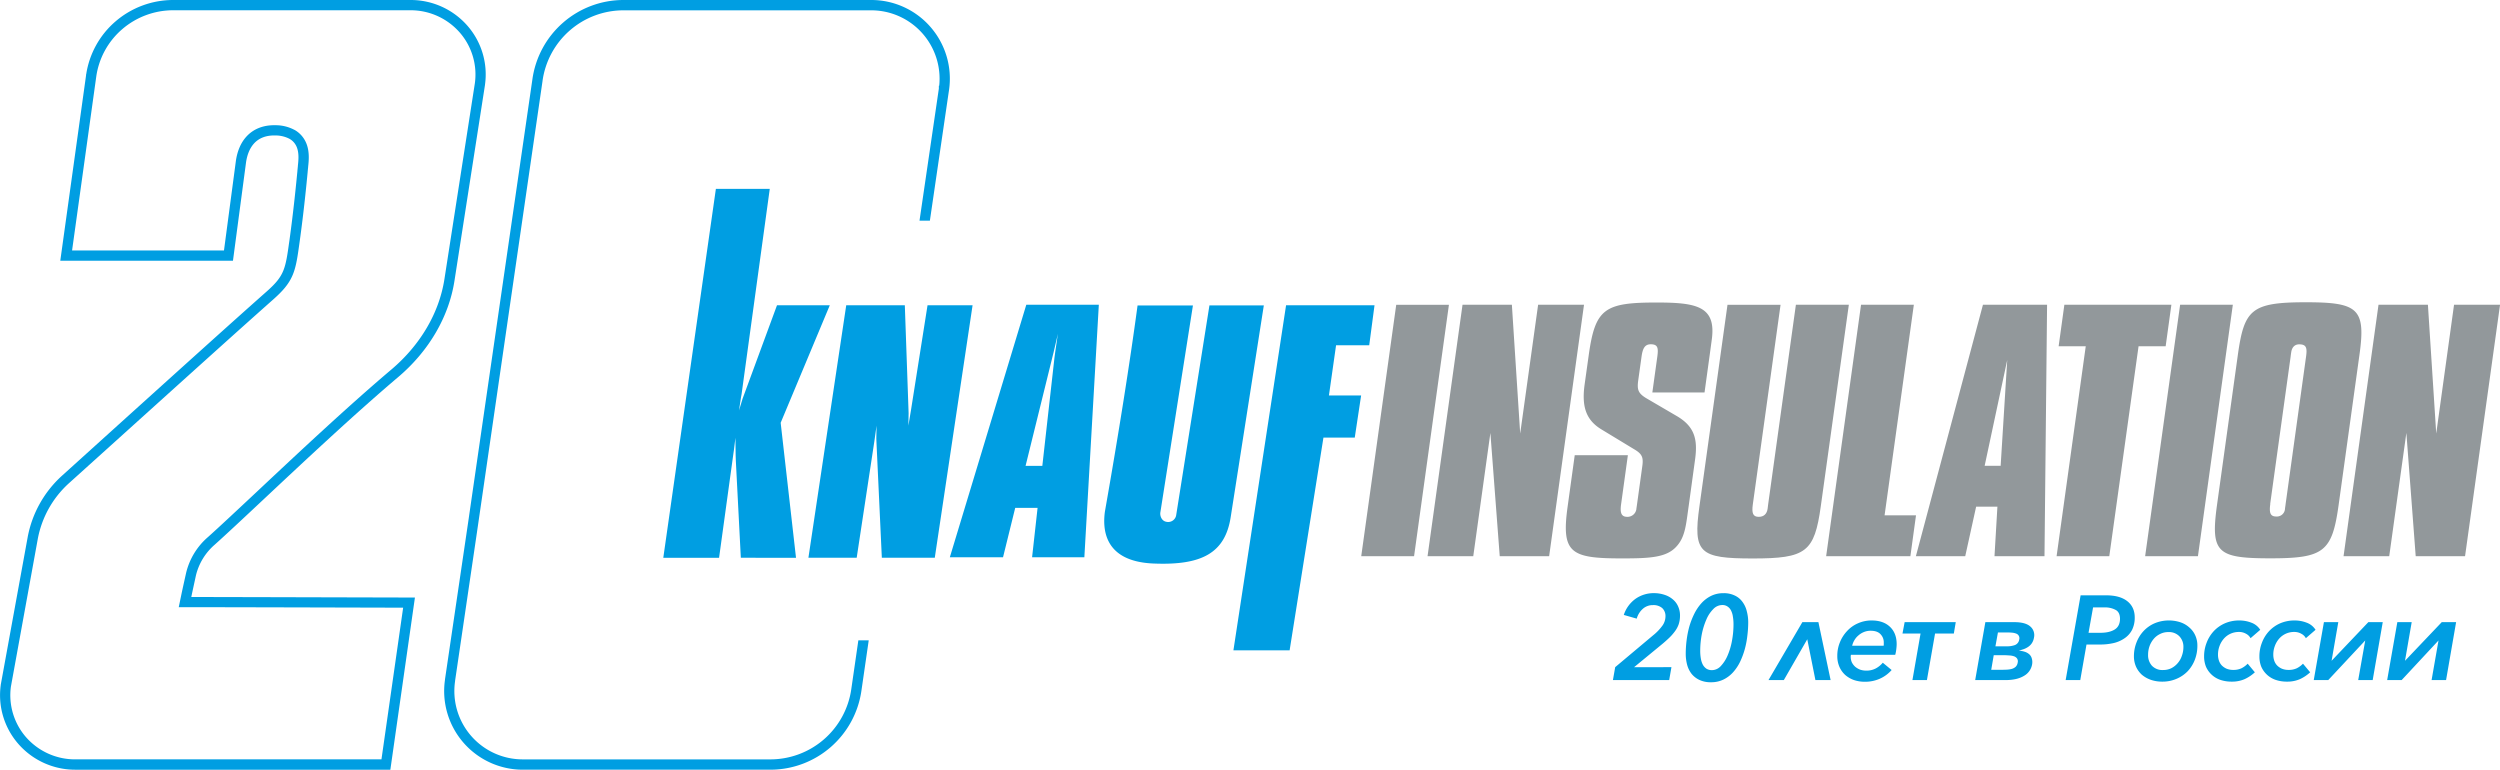 <?xml version="1.0" encoding="UTF-8"?> <svg xmlns="http://www.w3.org/2000/svg" viewBox="0 0 1605.29 494.24"><defs><style>.cls-1,.cls-2{fill:#009ee2;}.cls-2{fill-rule:evenodd;}.cls-3{fill:#92989b;}</style></defs><g id="Слой_2" data-name="Слой 2"><g id="Слой_1-2" data-name="Слой 1"><path class="cls-1" d="M597.52,17.36A50.41,50.41,0,0,0,559.46,0H400.37a59.09,59.09,0,0,0-58.51,50.94l-40.61,280-.25,1.78L285.72,436.35l0,.24h0a50.48,50.48,0,0,0,49.94,57.64h159a59.1,59.1,0,0,0,58.47-50.68l4.69-32.37h-6.66l-4.55,31.43a52.52,52.52,0,0,1-52,45h-159a43.88,43.88,0,0,1-43.38-50.34l0-.23h0l14.06-95.42h0l1.88-12.93h0L348.37,52v-.07a52.51,52.51,0,0,1,52-45.3H559.46A43.89,43.89,0,0,1,603.09,55l-.24.11v1.8L590.43,141.7h6.66l12.07-82.42.26-1.72A50.53,50.53,0,0,0,597.52,17.36Z"></path><path class="cls-1" d="M300.22,16.61A48.43,48.43,0,0,0,263.63,0H111.29A56.84,56.84,0,0,0,74.18,13.75,55.84,55.84,0,0,0,55.36,47.69l-.11.23v.55L38.71,167.41H149.59L158,104.15c.75-5,2.43-9,5-11.9,3.23-3.62,7.82-5.39,13.64-5.27h.17a19.7,19.7,0,0,1,9,2.11l0,0a10.65,10.65,0,0,1,4.62,5.08c1.75,4,1.21,8.9.85,12.16l0,.24c-.06.55-.16,1.62-.31,3.13v.15c-.73,7.53-2.43,25.18-5.12,44.52l-.15,1c-1.11,8-1.92,13.8-3.75,18.33s-4.71,8.15-10.64,13.4c-21,18.58-52.92,47.4-89.91,80.77L39.87,305.41a70.7,70.7,0,0,0-22.08,39.4L.47,439.8l0,.15a47.55,47.55,0,0,0,11.3,37.72,48.41,48.41,0,0,0,36.54,16.57H250.65l15.78-110.55s-132.63-.35-143.6-.35c.5-2.44,1.5-7,3-13.92a37.81,37.81,0,0,1,11.91-19.55c7.6-6.81,18.84-17.34,31.87-29.56,26.15-24.52,58.7-55,85.92-78.05,19.79-16.73,32.68-38.73,36.29-61.95L311.43,54.47l0-.14A47.48,47.48,0,0,0,300.22,16.61Zm4.7,36.84L285.36,179.3c-3.37,21.64-15.45,42.22-34,57.93-27.35,23.12-60,53.7-86.19,78.29-13,12.17-24.19,22.68-31.74,29.43a43.87,43.87,0,0,0-13.94,23c-1.56,7-2.56,11.55-3.07,14l-1.64,7.93h8.09c21.93,0,136,.32,136,.32L244.94,487.6l-196.6,0h-.06A41.84,41.84,0,0,1,16.7,473.34,41,41,0,0,1,7,440.92L24.27,346a64.09,64.09,0,0,1,20-35.72c14.43-13,28.36-25.57,41.57-37.49,37-33.36,68.9-62.16,89.86-80.72,5.58-5,9.82-9.54,12.38-15.86,2.14-5.3,3-11.43,4.17-19.9l.14-1c2.72-19.48,4.43-37.22,5.16-44.81v-.13c.15-1.54.25-2.61.31-3.1l0-.2c.41-3.71,1.09-9.92-1.37-15.51a17.32,17.32,0,0,0-7.35-8.15l-.06,0a25.57,25.57,0,0,0-12-3h-.15c-7.79-.21-14.31,2.38-18.84,7.45-3.44,3.85-5.67,9-6.61,15.33l-7.66,57.64H46.28L61.81,49.16h0A49.27,49.27,0,0,1,78.48,18.74,50.22,50.22,0,0,1,111.29,6.59H263.63a41.87,41.87,0,0,1,31.62,14.34A41,41,0,0,1,304.92,53.45Z"></path><path class="cls-2" d="M459.68,121.27h34.6l-18.1,131.86-.35,1.88-1.31,8.56,2.36-7.72.83-2.23L498.93,196h33.9l-31.55,75.47,9.85,86.68H475.7L472.5,296l-.13-3.69-.14-11.21-1,8.14-.28,1.88-9.22,67.05H425.91Z"></path><path class="cls-1" d="M543.38,196H581l2.36,67.19.07,2.09-.14,8.07L585,263.09,595.59,196h28.92L600.24,358.12h-34l-3.47-74.63-.07-1.95.14-8.22-1.45,10.37L550.1,358.12h-31Z"></path><path class="cls-1" d="M776.58,196.11h34.94l-21.28,136c-3.61,23-18.52,31.05-49.65,29.73-32.73-1.4-32.39-23.39-31.14-33.14q13.42-76.34,21-132.56H766L745.09,329c-.34,1.88.56,5.43,3.82,6.05a5.23,5.23,0,0,0,6.38-4.52l21.29-134.3Z"></path><path class="cls-1" d="M825.81,196H882.6l-3.4,25.69H857.91l-4.58,32.24H874L869.91,281H849.8L828.09,417.57H792Z"></path><path class="cls-2" d="M644.06,357.84l7.83-31.75h14.36l-3.53,31.75h33.56l9.29-162.15H659l-49.1,162.15h34.12Zm14.49-58.76,17.2-69.69.76-3.06,2.78-12-1.8,12.32-.42,3.21-7.77,69.27H658.55Z"></path><path class="cls-3" d="M896.54,195.7h33.84L908,357.14H874.07Z"></path><path class="cls-3" d="M939.11,195.69H970.8l5.34,82.71,11.51-82.71h29.47L994.73,357.14H963L957,278l-11,79.16H916.65Z"></path><path class="cls-3" d="M1045.28,292.33l-4.37,31.61c-.76,5.57.28,7.93,4,7.93a5.74,5.74,0,0,0,5.83-4.94c0-.42.2-1.39.41-3l3.33-24.09c.83-5.78.35-8.15-5.13-11.35l-21-12.74c-10.27-6.2-12.76-15.11-10.82-29l2.64-18.87c4.16-29.66,10.05-33.63,43.47-33.63,25.73,0,38.49,2.37,35.51,23.88-.14,1-.56,4.18-1.32,9.75L1094.51,252H1061l3.19-23c.76-5.57.35-7.93-4.23-7.93-4,0-5.2,3-5.9,7.93l-2.14,15.32c-.77,5.78-.14,8.15,5.13,11.35l19.41,11.35c11.72,6.75,13.73,15.1,12,27.84L1084.32,325c-1.67,11.7-2.15,19.7-7.77,25.83-6.38,7.17-16.92,7.73-35.15,7.73-33.08,0-39-3.41-34.75-33.63l4.51-32.65h34.05Z"></path><path class="cls-3" d="M1143.33,195.69l-17.82,128.24c-.76,5.57.07,7.94,3.81,7.94,3.19,0,5.2-1.81,5.69-5.15,0-.21.14-1.19.34-2.79l17.82-128.24h34l-18,129.29c-4.09,29.59-9.43,33.62-43.68,33.62S1087,355.19,1091.25,325l18-129.29h34.12Z"></path><path class="cls-3" d="M1195,195.69h33.91l-18.79,135.2h20.18l-3.61,26.25h-54.09Z"></path><path class="cls-3" d="M1273.28,195.69h41.18l-1.66,161.45h-32.1l1.87-31.82h-13.66l-7,31.82h-31.69Zm11.37,103.39,4.23-67.95-14.5,67.95Z"></path><path class="cls-3" d="M1339.29,222.36h-17.41l3.68-26.67h68.72l-3.68,26.67h-17.4l-18.79,134.78h-33.84Z"></path><path class="cls-3" d="M1399.89,195.69h33.85l-22.41,161.45h-33.9Z"></path><path class="cls-3" d="M1480.54,194.09c33.7,0,38.7,4,34.47,34l-13.38,96.42c-4.17,29.87-9.51,34-43.76,34s-38.49-3.55-34.33-34l13.39-96.42c4.09-29.24,8.46-34,43.55-34ZM1457.8,323.52c-.76,5.57-.14,8.14,3.81,8.14a5.24,5.24,0,0,0,5.62-4.94c0-.42.21-1.39.42-3.2l13.1-94.48c.83-5.78.14-7.93-4.43-7.93-2.78,0-4.58,1.81-5.07,4.94-.21,1.39-.28,1.81-.41,3l-13.11,94.48Z"></path><path class="cls-3" d="M1527.28,195.69H1559l5.34,82.71,11.44-82.71h29.54l-22.47,161.45h-31.69l-6-79.16-11,79.16h-29.33Z"></path><path class="cls-1" d="M1073.26,428.39l-1.45,8.3h-36.13l1.46-8.3L1061.43,408a31.73,31.73,0,0,0,6.22-6.53,10.36,10.36,0,0,0,1.78-5.62,7,7,0,0,0-2.08-5.38,8.55,8.55,0,0,0-6-1.92,9.49,9.49,0,0,0-6.38,2.31,13.12,13.12,0,0,0-4,6.38l-8.31-2.38a20.6,20.6,0,0,1,7.69-10.46,20.24,20.24,0,0,1,11.61-3.53A21.31,21.31,0,0,1,1069,382a15.26,15.26,0,0,1,5.3,3,12.16,12.16,0,0,1,3.31,4.54,13.86,13.86,0,0,1,1.15,5.68,17.76,17.76,0,0,1-.84,5.61,16.78,16.78,0,0,1-2.54,4.69,31.53,31.53,0,0,1-4,4.46c-1.53,1.44-3.3,3-5.3,4.61l-16.83,13.84Zm33.39-47.5a16,16,0,0,1,7.31,1.53,12.56,12.56,0,0,1,4.92,4.08,16.26,16.26,0,0,1,2.76,6,27.31,27.31,0,0,1,.92,7.15,67.91,67.91,0,0,1-.53,8.3,56.54,56.54,0,0,1-1.62,8.69,50.3,50.3,0,0,1-3,8.15,29,29,0,0,1-4.53,6.84,20.45,20.45,0,0,1-6.15,4.68,17.8,17.8,0,0,1-8.07,1.77,17,17,0,0,1-7.38-1.46,14.28,14.28,0,0,1-5.07-3.92,16.37,16.37,0,0,1-2.85-5.76,27.64,27.64,0,0,1-.92-7.23,68.64,68.64,0,0,1,.54-8.38,63,63,0,0,1,1.69-8.76,49.52,49.52,0,0,1,3.15-8.22,30.13,30.13,0,0,1,4.61-6.92,20.88,20.88,0,0,1,6.23-4.77A17.74,17.74,0,0,1,1106.65,380.89Zm-.77,7.61a8,8,0,0,0-5.76,2.61,21,21,0,0,0-4.46,6.76,45.78,45.78,0,0,0-2.92,9.46,57.14,57.14,0,0,0-1,10.68,27.75,27.75,0,0,0,.39,4.77,13.77,13.77,0,0,0,1.23,3.92,7.68,7.68,0,0,0,2.38,2.69,6.51,6.51,0,0,0,3.53.92,7.79,7.79,0,0,0,5.61-2.54,23,23,0,0,0,4.39-6.76,43,43,0,0,0,2.84-9.46,57.6,57.6,0,0,0,1-10.76,28.61,28.61,0,0,0-.38-4.76,12.51,12.51,0,0,0-1.16-3.92,6.53,6.53,0,0,0-2.23-2.61A5.71,5.71,0,0,0,1105.88,388.5Zm59.83,48.19-5.23-26.21-15.06,26.21h-9.84l21.75-37.2h10.3l7.84,37.2Zm22.81-16.22q-.07.39-.15.69v.46a8.89,8.89,0,0,0,.77,3.77,9.5,9.5,0,0,0,2.15,2.77,11.2,11.2,0,0,0,3.15,1.84,12.07,12.07,0,0,0,3.84.62,12.86,12.86,0,0,0,6.15-1.39,15.09,15.09,0,0,0,4.54-3.69l5.68,4.69a21.94,21.94,0,0,1-7.83,5.69,23.36,23.36,0,0,1-9.3,1.85,21.9,21.9,0,0,1-7-1.08,17.43,17.43,0,0,1-5.61-3.23,15.46,15.46,0,0,1-3.77-5.23,17.09,17.09,0,0,1-1.38-7.07,22.6,22.6,0,0,1,1.69-8.76,22.94,22.94,0,0,1,4.61-7.22,20.53,20.53,0,0,1,6.92-4.92,21.18,21.18,0,0,1,8.84-1.85q7.46,0,11.76,4.08t4.3,11.14a27.5,27.5,0,0,1-.23,3.15,24.22,24.22,0,0,1-.69,3.69Zm21-5.84a5.26,5.26,0,0,0,.08-1v-1a7.43,7.43,0,0,0-2.15-5.46q-2.07-2.15-6.23-2.15a11.17,11.17,0,0,0-4.45.85,12.15,12.15,0,0,0-3.54,2.23,11.41,11.41,0,0,0-2.54,3.07,11.93,11.93,0,0,0-1.38,3.46ZM1223,399.49h32.82l-1.23,7.3h-12.06l-5.23,29.9H1228l5.22-29.9h-11.6Zm65.6,15.52a14.62,14.62,0,0,0,5.3-.84,4.45,4.45,0,0,0,2.69-3.61,3.1,3.1,0,0,0-1.92-3.69,8.89,8.89,0,0,0-2.69-.62c-1-.1-2.17-.15-3.46-.15h-5.61l-1.61,8.91Zm-10,15.07h5.69c1.43,0,2.79,0,4.07-.08a15.51,15.51,0,0,0,3.38-.46,6.47,6.47,0,0,0,2.54-1.38,4.69,4.69,0,0,0,1.31-2.69,3.31,3.31,0,0,0-.39-2.62,4,4,0,0,0-2.07-1.46,11.39,11.39,0,0,0-3.23-.53c-1.29-.11-2.64-.16-4.08-.16h-5.61Zm-10.3,6.61,6.53-37.2h18.52q7.08,0,10.23,2.69a7.29,7.29,0,0,1,2.46,7.3,9.19,9.19,0,0,1-1.31,3.46,8.43,8.43,0,0,1-2.23,2.3,12.85,12.85,0,0,1-2.92,1.54c-1,.36-2.13.69-3.3,1a16.11,16.11,0,0,1,3.69.69,8,8,0,0,1,3,1.62,5.43,5.43,0,0,1,1.69,2.76,8.11,8.11,0,0,1,.16,3.92,10.48,10.48,0,0,1-5.23,7.23q-4.45,2.69-11.76,2.69ZM1336,382.27h16.37q8.85,0,13.61,3.77t4.76,10.45a17.57,17.57,0,0,1-1.61,7.76,14.56,14.56,0,0,1-4.61,5.38,20.46,20.46,0,0,1-7.07,3.23,38.33,38.33,0,0,1-9.15,1h-8.53l-4,22.83h-9.38Zm5.08,24.06h7.61q5.74,0,9.14-2.08t3.46-6.84q0-4.23-2.77-5.76a14.36,14.36,0,0,0-7.3-1.62H1344Zm47.29,31.36a22.1,22.1,0,0,1-7.23-1.15,18.18,18.18,0,0,1-5.76-3.23,15.89,15.89,0,0,1-3.77-5.15,16.36,16.36,0,0,1-1.38-6.77,24.1,24.1,0,0,1,1.61-8.76,22.58,22.58,0,0,1,4.54-7.38,21.31,21.31,0,0,1,7.07-5,23.86,23.86,0,0,1,16.53-.7,16.33,16.33,0,0,1,5.76,3.31,14.4,14.4,0,0,1,3.84,5.07,15.67,15.67,0,0,1,1.39,6.69,24.89,24.89,0,0,1-1.62,9,22.72,22.72,0,0,1-4.53,7.3,21.69,21.69,0,0,1-7.15,4.92A22.68,22.68,0,0,1,1388.35,437.69ZM1402,415.47a9.6,9.6,0,0,0-2.54-6.84,9.25,9.25,0,0,0-7.15-2.76,11.34,11.34,0,0,0-5.3,1.23,12.36,12.36,0,0,0-4.08,3.15,15.51,15.51,0,0,0-2.69,4.69,16.59,16.59,0,0,0-.92,5.61,10.06,10.06,0,0,0,2.46,6.92,9.22,9.22,0,0,0,7.15,2.76,12,12,0,0,0,5.3-1.15,13.3,13.3,0,0,0,4.08-3.23,13.65,13.65,0,0,0,2.68-4.69A16.11,16.11,0,0,0,1402,415.47Zm43.12-5.68a6.87,6.87,0,0,0-2.92-2.85,8.93,8.93,0,0,0-4.54-1.15,13,13,0,0,0-5.46,1.15,12.8,12.8,0,0,0-4.22,3.15,14.93,14.93,0,0,0-2.77,4.69,15.77,15.77,0,0,0-1,5.61,11.81,11.81,0,0,0,.62,3.85,8.45,8.45,0,0,0,1.84,3.07,10.09,10.09,0,0,0,3.07,2.08,11.2,11.2,0,0,0,4.31.77,12,12,0,0,0,5.3-1.08,14.59,14.59,0,0,0,3.92-2.92l4.61,5.53a25.09,25.09,0,0,1-6.53,4.38,20.31,20.31,0,0,1-8.38,1.62,22.31,22.31,0,0,1-7.3-1.15,15.51,15.51,0,0,1-9.15-8.38,17.67,17.67,0,0,1-1.23-6.69,23.86,23.86,0,0,1,1.62-8.76,22.73,22.73,0,0,1,4.53-7.38,21.64,21.64,0,0,1,7.15-5.07,23,23,0,0,1,9.3-1.85,21.17,21.17,0,0,1,7.84,1.46,11.32,11.32,0,0,1,5.61,4.54Zm35.51,0a6.84,6.84,0,0,0-2.93-2.85,8.87,8.87,0,0,0-4.53-1.15,12.65,12.65,0,0,0-9.69,4.3,14.9,14.9,0,0,0-2.76,4.69,15.55,15.55,0,0,0-1,5.61,12.08,12.08,0,0,0,.61,3.85,8.47,8.47,0,0,0,1.85,3.07,10,10,0,0,0,3.07,2.08,11.19,11.19,0,0,0,4.3.77,12.06,12.06,0,0,0,5.31-1.08,14.75,14.75,0,0,0,3.92-2.92l4.61,5.53a25.26,25.26,0,0,1-6.53,4.38,20.31,20.31,0,0,1-8.38,1.62,22.27,22.27,0,0,1-7.3-1.15,15.51,15.51,0,0,1-9.15-8.38,17.48,17.48,0,0,1-1.23-6.69,23.86,23.86,0,0,1,1.62-8.76,22.39,22.39,0,0,1,4.53-7.38,21.64,21.64,0,0,1,7.15-5.07,23,23,0,0,1,9.3-1.85,21.17,21.17,0,0,1,7.84,1.46,11.32,11.32,0,0,1,5.61,4.54Zm38.12,1.46L1495,436.69h-9.3l6.53-37.2h9.23l-4.31,24.82,23.6-24.82H1530l-6.46,37.2h-9.3Zm47.06,0-23.67,25.44h-9.3l6.53-37.2h9.22l-4.3,24.82,23.6-24.82h9.22l-6.45,37.2h-9.3Z"></path></g></g></svg> 